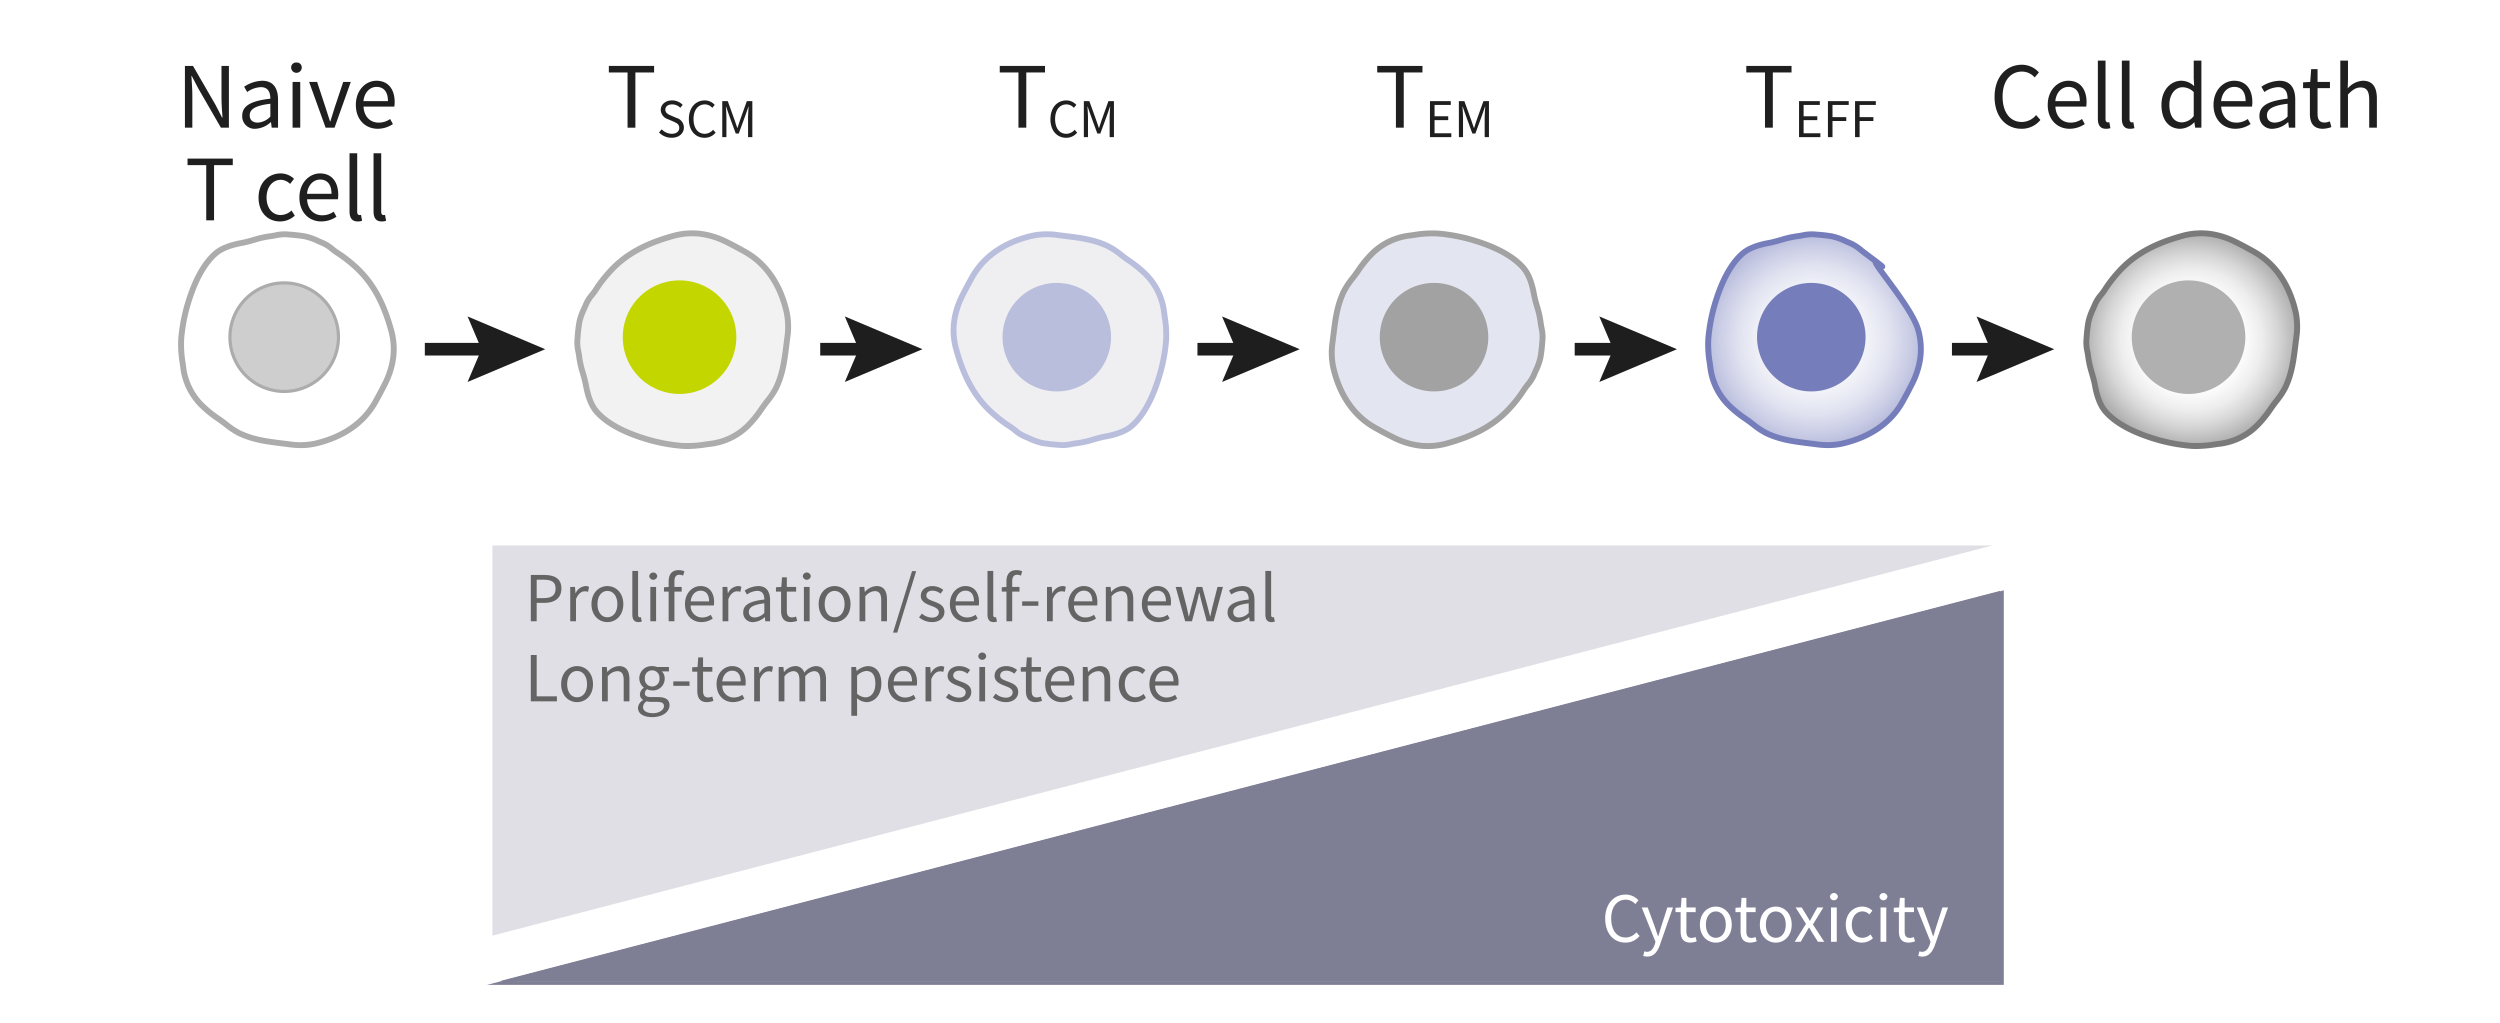 <svg xmlns="http://www.w3.org/2000/svg" xmlns:xlink="http://www.w3.org/1999/xlink" width="660" height="270" viewBox="0 0 660 270">
  <defs>
    <clipPath id="clip-path">
      <rect id="長方形_14628" data-name="長方形 14628" width="580.496" height="243.821" fill="none"/>
    </clipPath>
    <clipPath id="clip-path-3">
      <path id="パス_3457" data-name="パス 3457" d="M302.942,37.338c.6.474.563.438,0,0m0,0-.006,0c-.089-.071-.174-.135-.253-.195l.259.2m-22.134-7.584c-2.489.284-4.846,1.295-7.331,1.748-2.374.433-5.156,1.2-7.019,2.85-3.827,3.385-6.1,9.175-7.457,13.95a45.977,45.977,0,0,0-1.532,8.438,37.761,37.761,0,0,0,.6,8.108,17.027,17.027,0,0,0,4.7,9.4,32.7,32.7,0,0,0,5.017,4.025,36.716,36.716,0,0,0,4.981,3.441c4.29,2.067,8.7,2.346,13.348,2.969a19.417,19.417,0,0,0,6.482-.152c6.668-1.464,12.747-4.962,16.168-11.145.882-1.591,1.765-3.211,2.566-4.846a21.55,21.55,0,0,0,2.049-6.36,18.418,18.418,0,0,0-.521-7.727c-1.838-6.632-14.986-20.962-10.176-17.313-.763-.588-2.12-1.626-3.92-2.971a17.242,17.242,0,0,0-3.906-2.632,25.178,25.178,0,0,0-4.709-1.762c-1.521-.29-3.214-.4-4.764-.53-.215-.019-.424-.028-.629-.028a34.477,34.477,0,0,0-3.947.538" transform="translate(-257.406 -29.216)" fill="none"/>
    </clipPath>
    <radialGradient id="radial-gradient" cx="0.5" cy="0.5" r="0.498" gradientTransform="translate(-0.005) scale(1.009 1)" gradientUnits="objectBoundingBox">
      <stop offset="0" stop-color="#fff"/>
      <stop offset="0.277" stop-color="#fbfbfd"/>
      <stop offset="0.502" stop-color="#f1f2f8"/>
      <stop offset="0.709" stop-color="#e0e2f0"/>
      <stop offset="0.903" stop-color="#c8cbe4"/>
      <stop offset="1" stop-color="#babedd"/>
    </radialGradient>
    <clipPath id="clip-path-5">
      <rect id="長方形_14610" data-name="長方形 14610" width="28.649" height="28.649" fill="none"/>
    </clipPath>
    <clipPath id="clip-path-6">
      <path id="パス_3460" data-name="パス 3460" d="M346.269,29.772c-6.74,1.866-12.543,4.632-17.117,9.922a34.648,34.648,0,0,0-3.165,4.173c-.9,1.434-1.979,2.313-2.632,3.906a25,25,0,0,0-1.762,4.709c-.29,1.521-.4,3.214-.532,4.764a21.436,21.436,0,0,0,.51,4.576c.284,2.489,1.295,4.844,1.748,7.33.435,2.374,1.205,5.156,2.851,7.019,3.385,3.827,9.174,6.1,13.949,7.457a45.888,45.888,0,0,0,8.439,1.533,37.667,37.667,0,0,0,8.108-.6,17.027,17.027,0,0,0,9.4-4.7,32.788,32.788,0,0,0,4.025-5.015,36.576,36.576,0,0,0,3.44-4.982c2.067-4.289,2.346-8.7,2.967-13.348a19.334,19.334,0,0,0-.149-6.482c-1.464-6.668-4.964-12.747-11.145-16.168-1.591-.882-3.212-1.764-4.846-2.564A21.567,21.567,0,0,0,354,29.25a17.929,17.929,0,0,0-2.63-.195,18.928,18.928,0,0,0-5.1.717" transform="translate(-321.033 -29.055)" fill="none"/>
    </clipPath>
    <radialGradient id="radial-gradient-2" cx="0.5" cy="0.5" r="0.498" gradientTransform="translate(-0.005) scale(1.009 1)" gradientUnits="objectBoundingBox">
      <stop offset="0.397" stop-color="#fff"/>
      <stop offset="0.524" stop-color="#fafafa"/>
      <stop offset="0.666" stop-color="#ededed"/>
      <stop offset="0.814" stop-color="#d6d6d6"/>
      <stop offset="0.967" stop-color="#b7b7b7"/>
      <stop offset="1" stop-color="#b0b0b0"/>
    </radialGradient>
    <clipPath id="clip-path-8">
      <path id="パス_3464" data-name="パス 3464" d="M151.45,29.566c-6.669,1.466-12.748,4.963-16.168,11.146-.882,1.59-1.765,3.211-2.566,4.844a21.614,21.614,0,0,0-2.051,6.36,18.427,18.427,0,0,0,.523,7.728c1.867,6.74,4.634,12.543,9.924,17.117a34.632,34.632,0,0,0,4.171,3.165c1.436.9,2.315,1.979,3.907,2.632a25.111,25.111,0,0,0,4.709,1.762c1.521.292,3.214.4,4.763.532a21.361,21.361,0,0,0,4.577-.512c2.489-.282,4.846-1.293,7.331-1.747,2.373-.435,5.155-1.2,7.018-2.851,3.829-3.385,6.1-9.174,7.459-13.949a46.132,46.132,0,0,0,1.53-8.438,37.771,37.771,0,0,0-.6-8.11,17.022,17.022,0,0,0-4.7-9.4,32.7,32.7,0,0,0-5.017-4.025,36.673,36.673,0,0,0-4.981-3.441c-4.29-2.067-8.7-2.346-13.348-2.967a22.3,22.3,0,0,0-2.956-.2,16.593,16.593,0,0,0-3.526.35" transform="translate(-130.472 -29.216)" fill="none"/>
    </clipPath>
    <radialGradient id="radial-gradient-3" cx="0.579" cy="0.572" r="0.561" gradientTransform="matrix(-0.987, 0, 0, 0.991, -7.191, 0.031)" gradientUnits="objectBoundingBox">
      <stop offset="0" stop-color="#fff"/>
      <stop offset="0.505" stop-color="#fbfbfc"/>
      <stop offset="0.945" stop-color="#f0f0f3"/>
      <stop offset="1" stop-color="#efeff2"/>
    </radialGradient>
    <clipPath id="clip-path-10">
      <rect id="長方形_14615" data-name="長方形 14615" width="28.648" height="28.649" fill="none"/>
    </clipPath>
    <clipPath id="clip-path-11">
      <path id="パス_3467" data-name="パス 3467" d="M214.132,29.717a17.011,17.011,0,0,0-9.4,4.7,32.716,32.716,0,0,0-4.025,5.017,36.451,36.451,0,0,0-3.44,4.979c-2.068,4.29-2.348,8.7-2.969,13.348a19.344,19.344,0,0,0,.151,6.484c1.466,6.668,4.962,12.747,11.145,16.166,1.593.883,3.211,1.765,4.844,2.566a21.526,21.526,0,0,0,6.362,2.049,18.4,18.4,0,0,0,7.728-.521c6.74-1.867,12.543-4.634,17.117-9.924a34.528,34.528,0,0,0,3.165-4.173c.9-1.433,1.979-2.313,2.63-3.9a25.129,25.129,0,0,0,1.764-4.711c.292-1.521.4-3.214.532-4.763a21.438,21.438,0,0,0-.512-4.576c-.284-2.49-1.293-4.846-1.747-7.331-.435-2.373-1.205-5.156-2.851-7.019-3.386-3.827-9.175-6.1-13.95-7.457a46.144,46.144,0,0,0-8.436-1.533c-.521-.044-1.029-.063-1.532-.063a52.54,52.54,0,0,0-6.578.662" transform="translate(-194.099 -29.055)" fill="none"/>
    </clipPath>
    <radialGradient id="radial-gradient-4" cx="0.5" cy="0.498" r="0.496" gradientTransform="matrix(1.008, 0, 0, -1, 0.045, 7.036)" gradientUnits="objectBoundingBox">
      <stop offset="0" stop-color="#fff"/>
      <stop offset="0.387" stop-color="#f8f8fb"/>
      <stop offset="0.939" stop-color="#e5e7f2"/>
      <stop offset="1" stop-color="#e3e5f1"/>
    </radialGradient>
  </defs>
  <g id="img_BP2301_03" transform="translate(-440 -985.865)">
    <rect id="長方形_13949" data-name="長方形 13949" width="660" height="270" transform="translate(440 985.865)" fill="#fff"/>
    <g id="グループ_20971" data-name="グループ 20971" transform="translate(487 1001.865)">
      <g id="グループ_20970" data-name="グループ 20970" clip-path="url(#clip-path)">
        <g id="グループ_20942" data-name="グループ 20942">
          <g id="グループ_20941" data-name="グループ 20941" clip-path="url(#clip-path)">
            <path id="パス_3449" data-name="パス 3449" d="M56.472,62.179a18.42,18.42,0,0,0-.523-7.727c-1.866-6.74-4.632-12.543-9.924-17.119a34.966,34.966,0,0,0-4.171-3.165c-1.434-.9-2.315-1.979-3.906-2.63a25,25,0,0,0-4.709-1.762c-1.522-.292-3.214-.4-4.764-.532a21.434,21.434,0,0,0-4.576.51c-2.49.284-4.846,1.295-7.331,1.748-2.373.433-5.156,1.2-7.019,2.85-3.827,3.386-6.1,9.175-7.457,13.95A46,46,0,0,0,.56,56.74a37.659,37.659,0,0,0,.6,8.108,17.006,17.006,0,0,0,4.7,9.4,32.623,32.623,0,0,0,5.017,4.025,36.657,36.657,0,0,0,4.979,3.441c4.29,2.067,8.7,2.346,13.348,2.967a19.384,19.384,0,0,0,6.484-.149c6.668-1.466,12.747-4.963,16.168-11.146.882-1.591,1.764-3.211,2.566-4.844a21.618,21.618,0,0,0,2.049-6.362" transform="translate(0.283 16.631)" fill="#fff"/>
            <path id="パス_3450" data-name="パス 3450" d="M32.436,85.942a22.869,22.869,0,0,1-3.052-.209c-.686-.093-1.368-.176-2.045-.259-4-.5-7.768-.962-11.537-2.779a21.019,21.019,0,0,1-3.617-2.4c-.488-.373-.974-.749-1.475-1.1l-.377-.267a30.758,30.758,0,0,1-4.755-3.859,17.708,17.708,0,0,1-4.91-9.839C.6,64.692.53,64.168.458,63.648a29.264,29.264,0,0,1-.391-6.691,46.824,46.824,0,0,1,1.558-8.585C3.52,41.707,6.107,36.89,9.316,34.053c1.612-1.425,4.03-2.418,7.394-3.035,1.05-.19,2.111-.5,3.137-.789a26.211,26.211,0,0,1,4.246-.965c.521-.061,1.011-.151,1.492-.242a11.476,11.476,0,0,1,3.242-.271l.8.067a38.789,38.789,0,0,1,4.042.475,17.1,17.1,0,0,1,3.688,1.3c.389.173.778.345,1.172.505a10.533,10.533,0,0,1,2.619,1.663,15.345,15.345,0,0,0,1.4,1.029,35.026,35.026,0,0,1,4.267,3.236c4.836,4.184,7.972,9.579,10.165,17.5a19.11,19.11,0,0,1,.541,8.05A22.222,22.222,0,0,1,55.4,69.166c-.764,1.558-1.585,3.079-2.583,4.88-4.093,7.4-11.331,10.351-16.681,11.526a17.338,17.338,0,0,1-3.7.37m-4.3-55.665a12.283,12.283,0,0,0-2.263.276c-.516.1-1.042.193-1.6.257a24.667,24.667,0,0,0-3.992.915c-1.064.3-2.161.618-3.288.824-3.077.565-5.249,1.437-6.643,2.669C7.366,37.855,4.935,42.425,3.123,48.8a45.251,45.251,0,0,0-1.5,8.29A28.168,28.168,0,0,0,2,63.437c.072.526.146,1.058.212,1.6a16.163,16.163,0,0,0,4.5,8.957,29.64,29.64,0,0,0,4.523,3.658l.378.267c.518.367,1.022.755,1.525,1.142a19.491,19.491,0,0,0,3.344,2.233C20.017,83,23.667,83.451,27.53,83.928c.683.086,1.368.171,2.06.264a18.569,18.569,0,0,0,6.213-.138c5.039-1.108,11.843-3.873,15.655-10.762.987-1.781,1.8-3.281,2.547-4.811a20.675,20.675,0,0,0,1.98-6.133,17.592,17.592,0,0,0-.5-7.405C53.376,47.336,50.389,42.175,45.8,38.2a33.519,33.519,0,0,0-4.077-3.095,16.477,16.477,0,0,1-1.543-1.128,9.2,9.2,0,0,0-2.244-1.442c-.408-.166-.81-.344-1.21-.523a15.65,15.65,0,0,0-3.352-1.194A37.249,37.249,0,0,0,29.5,30.37L28.69,30.3c-.188-.017-.373-.025-.557-.025" transform="translate(0 16.348)" fill="#acacac"/>
            <path id="パス_3451" data-name="パス 3451" d="M37.383,51.721A14.324,14.324,0,1,1,23.059,37.4,14.323,14.323,0,0,1,37.383,51.721" transform="translate(4.972 21.289)" fill="#cecece"/>
            <path id="パス_3452" data-name="パス 3452" d="M23.059,36.974a14.747,14.747,0,1,1-10.43,4.319A14.653,14.653,0,0,1,23.059,36.974Zm0,28.648a13.9,13.9,0,1,0-9.828-4.071A13.807,13.807,0,0,0,23.059,65.622Z" transform="translate(4.972 21.289)" fill="#acacac"/>
            <path id="パス_3453" data-name="パス 3453" d="M100.129,29.249a18.42,18.42,0,0,0-7.727.523C85.662,31.638,79.859,34.4,75.283,39.7a34.969,34.969,0,0,0-3.165,4.171c-.9,1.434-1.979,2.315-2.63,3.906a25,25,0,0,0-1.762,4.709c-.292,1.522-.4,3.214-.532,4.764a21.434,21.434,0,0,0,.51,4.576c.284,2.49,1.295,4.846,1.748,7.331.433,2.373,1.2,5.156,2.85,7.019,3.386,3.827,9.175,6.1,13.95,7.457a46,46,0,0,0,8.438,1.532,37.659,37.659,0,0,0,8.108-.6,17.006,17.006,0,0,0,9.4-4.7,32.623,32.623,0,0,0,4.025-5.017,36.659,36.659,0,0,0,3.441-4.979c2.067-4.29,2.346-8.7,2.967-13.348a19.384,19.384,0,0,0-.149-6.484c-1.466-6.668-4.963-12.747-11.146-16.168-1.591-.882-3.211-1.764-4.844-2.566a21.618,21.618,0,0,0-6.362-2.049" transform="translate(38.233 16.539)" fill="#f2f2f2"/>
            <path id="パス_3454" data-name="パス 3454" d="M96.511,86.285c-.524,0-1.056-.02-1.6-.066a46.818,46.818,0,0,1-8.584-1.557C79.657,82.767,74.84,80.179,72,76.97c-1.426-1.613-2.418-4.031-3.033-7.4-.191-1.047-.494-2.106-.788-3.131a26.085,26.085,0,0,1-.967-4.253c-.06-.521-.151-1.011-.24-1.492A11.463,11.463,0,0,1,66.7,57.46l.071-.829a38.266,38.266,0,0,1,.472-4.013,17.122,17.122,0,0,1,1.3-3.688c.173-.388.345-.778.507-1.172a10.47,10.47,0,0,1,1.663-2.621,15.238,15.238,0,0,0,1.029-1.4,35.07,35.07,0,0,1,3.236-4.268c4.18-4.833,9.577-7.969,17.5-10.165a19.2,19.2,0,0,1,8.049-.54,22.165,22.165,0,0,1,6.591,2.122c1.657.811,3.324,1.721,4.879,2.585,7.4,4.091,10.352,11.328,11.529,16.681a20.037,20.037,0,0,1,.162,6.754c-.093.686-.177,1.367-.26,2.045-.494,3.994-.962,7.768-2.779,11.537a21.04,21.04,0,0,1-2.4,3.614c-.375.488-.752.976-1.106,1.478l-.273.386a30.841,30.841,0,0,1-3.854,4.745,17.693,17.693,0,0,1-9.838,4.91c-.537.066-1.062.138-1.582.21a37.077,37.077,0,0,1-5.083.457m1.259-56.171a18.162,18.162,0,0,0-4.877.687c-7.608,2.109-12.77,5.1-16.737,9.684a33.565,33.565,0,0,0-3.095,4.078A17.329,17.329,0,0,1,71.933,46.1,9.154,9.154,0,0,0,70.49,48.35c-.166.408-.345.81-.523,1.213a15.655,15.655,0,0,0-1.2,3.349,37.635,37.635,0,0,0-.45,3.848l-.071.836a10.151,10.151,0,0,0,.253,2.82c.1.516.193,1.042.256,1.6a24.725,24.725,0,0,0,.916,4A33.758,33.758,0,0,1,70.5,69.3c.562,3.076,1.436,5.248,2.668,6.641,2.638,2.985,7.207,5.414,13.582,7.226a45.38,45.38,0,0,0,8.289,1.5,28.307,28.307,0,0,0,6.344-.383c.527-.072,1.059-.144,1.6-.212a16.152,16.152,0,0,0,8.959-4.5,29.662,29.662,0,0,0,3.653-4.515l.273-.388c.367-.518.755-1.022,1.144-1.527a19.55,19.55,0,0,0,2.231-3.341c1.7-3.539,2.156-7.189,2.635-11.052.085-.683.169-1.368.262-2.06A18.455,18.455,0,0,0,122,50.481c-1.108-5.036-3.873-11.84-10.763-15.653-1.538-.852-3.182-1.75-4.81-2.547A20.658,20.658,0,0,0,100.3,30.3a17.166,17.166,0,0,0-2.528-.188" transform="translate(37.95 16.257)" fill="#acacac"/>
            <path id="パス_3455" data-name="パス 3455" d="M103.892,51.721A14.324,14.324,0,1,1,89.568,37.4a14.323,14.323,0,0,1,14.324,14.322" transform="translate(42.831 21.289)" fill="#c3d600"/>
            <path id="パス_3456" data-name="パス 3456" d="M89.81,66.957A14.991,14.991,0,1,1,104.8,51.964,15.009,15.009,0,0,1,89.81,66.957m0-28.648a13.657,13.657,0,1,0,13.655,13.655A13.673,13.673,0,0,0,89.81,38.309" transform="translate(42.589 21.047)" fill="#c3d600"/>
          </g>
        </g>
        <g id="グループ_20944" data-name="グループ 20944" transform="translate(403.929 45.847)">
          <g id="グループ_20943" data-name="グループ 20943" clip-path="url(#clip-path-3)">
            <rect id="長方形_14609" data-name="長方形 14609" width="56.521" height="55.764" transform="translate(-0.176 0)" fill="url(#radial-gradient)"/>
          </g>
        </g>
        <g id="グループ_20949" data-name="グループ 20949">
          <g id="グループ_20948" data-name="グループ 20948" clip-path="url(#clip-path)">
            <path id="パス_3458" data-name="パス 3458" d="M289.346,85.942a22.85,22.85,0,0,1-3.052-.209c-.687-.093-1.368-.176-2.045-.259-4-.5-7.769-.962-11.537-2.779a20.97,20.97,0,0,1-3.619-2.4c-.486-.373-.973-.749-1.475-1.1l-.375-.267a30.77,30.77,0,0,1-4.756-3.859,17.7,17.7,0,0,1-4.909-9.839c-.068-.534-.14-1.059-.21-1.58a29.149,29.149,0,0,1-.392-6.688,46.96,46.96,0,0,1,1.558-8.585c1.9-6.665,4.483-11.482,7.691-14.319,1.612-1.425,4.03-2.418,7.394-3.035,1.051-.19,2.112-.5,3.138-.789A26.153,26.153,0,0,1,281,29.263c.521-.061,1.012-.151,1.494-.242a11.656,11.656,0,0,1,3.24-.271l.8.067a38.821,38.821,0,0,1,4.044.475,17.11,17.11,0,0,1,3.686,1.3c.389.174.78.345,1.174.507a12.366,12.366,0,0,1,3.146,2c.295.235.6.479.929.725,2.126,1.586,3.347,2.5,4.041,3.062.049.036.1.075.146.113l.43.336-.022.028c.372.355.356.479.328.694l-.057.45-.419.171-.028.013c.443.614.956,1.307,1.464,1.993,3.146,4.251,7.455,10.074,8.5,13.837a19.081,19.081,0,0,1,.541,8.05,22.13,22.13,0,0,1-2.122,6.591c-.763,1.558-1.585,3.079-2.583,4.88-4.093,7.4-11.33,10.351-16.681,11.526a17.322,17.322,0,0,1-3.7.37m-4.3-55.665a12.283,12.283,0,0,0-2.261.276c-.516.1-1.042.193-1.6.257a24.648,24.648,0,0,0-3.994.915c-1.062.3-2.161.618-3.288.824-3.076.565-5.249,1.437-6.641,2.669-2.982,2.636-5.414,7.206-7.226,13.58a45.248,45.248,0,0,0-1.5,8.29,27.946,27.946,0,0,0,.383,6.344c.072.527.144,1.059.212,1.6a16.15,16.15,0,0,0,4.494,8.957,29.734,29.734,0,0,0,4.524,3.658l.378.267c.516.367,1.022.755,1.524,1.142a19.554,19.554,0,0,0,3.344,2.233c3.539,1.706,7.189,2.158,11.054,2.635.681.086,1.368.171,2.06.264a18.571,18.571,0,0,0,6.213-.138c5.037-1.108,11.843-3.873,15.653-10.762.987-1.781,1.8-3.281,2.549-4.811a20.671,20.671,0,0,0,1.979-6.133,17.59,17.59,0,0,0-.5-7.405c-.967-3.487-5.348-9.409-8.249-13.329-2.075-2.8-2.927-3.956-3.022-4.625-.7-.529-1.55-1.174-2.541-1.913-.342-.256-.659-.51-.967-.755a11.039,11.039,0,0,0-2.767-1.781c-.41-.166-.811-.344-1.213-.524a15.686,15.686,0,0,0-3.35-1.193,37.252,37.252,0,0,0-3.878-.454L285.6,30.3c-.188-.017-.373-.025-.557-.025" transform="translate(146.241 16.348)" fill="#757eba"/>
            <g id="グループ_20947" data-name="グループ 20947" transform="translate(416.857 58.688)" style="mix-blend-mode: multiply;isolation: isolate">
              <g id="グループ_20946" data-name="グループ 20946">
                <g id="グループ_20945" data-name="グループ 20945" clip-path="url(#clip-path-5)">
                  <path id="パス_3459" data-name="パス 3459" d="M294.293,51.721A14.324,14.324,0,1,1,279.969,37.4a14.323,14.323,0,0,1,14.324,14.322" transform="translate(-265.643 -37.399)" fill="#757eba"/>
                </g>
              </g>
            </g>
          </g>
        </g>
        <g id="グループ_20951" data-name="グループ 20951" transform="translate(503.776 45.594)">
          <g id="グループ_20950" data-name="グループ 20950" clip-path="url(#clip-path-6)">
            <rect id="長方形_14612" data-name="長方形 14612" width="55.883" height="56.346" transform="translate(-0.118 0)" fill="url(#radial-gradient-2)"/>
            <path id="長方形_14612_-_アウトライン" data-name="長方形 14612 - アウトライン" d="M-.5-.5H56.38V56.842H-.5ZM55.387.5H.5V55.85H55.387Z" transform="translate(-0.118 0)" fill="#7a7a7a"/>
          </g>
        </g>
        <g id="グループ_20953" data-name="グループ 20953">
          <g id="グループ_20952" data-name="グループ 20952" clip-path="url(#clip-path)">
            <path id="パス_3461" data-name="パス 3461" d="M350.377,86.285c-.523,0-1.056-.02-1.6-.066a46.889,46.889,0,0,1-8.584-1.557c-6.665-1.9-11.484-4.485-14.321-7.692-1.426-1.612-2.418-4.03-3.033-7.4-.191-1.047-.5-2.107-.789-3.134a26.172,26.172,0,0,1-.965-4.249c-.06-.519-.152-1.009-.24-1.489a11.434,11.434,0,0,1-.273-3.242l.069-.829a38.252,38.252,0,0,1,.472-4.013,17.179,17.179,0,0,1,1.3-3.688c.173-.389.345-.778.507-1.172a10.5,10.5,0,0,1,1.663-2.621,15.844,15.844,0,0,0,1.029-1.4,35.028,35.028,0,0,1,3.236-4.267c4.18-4.835,9.577-7.97,17.5-10.167a19.175,19.175,0,0,1,8.049-.54h0a22.194,22.194,0,0,1,6.591,2.122c1.56.764,3.079,1.585,4.879,2.585,7.4,4.093,10.352,11.328,11.528,16.681a20,20,0,0,1,.162,6.754c-.091.686-.176,1.367-.26,2.045-.494,3.994-.962,7.768-2.778,11.537a21.048,21.048,0,0,1-2.4,3.614c-.375.488-.75.976-1.1,1.478l-.278.392a30.841,30.841,0,0,1-3.849,4.739,17.688,17.688,0,0,1-9.838,4.91c-.535.066-1.062.138-1.582.21a37.077,37.077,0,0,1-5.084.457m1.26-56.171a18.162,18.162,0,0,0-4.877.687c-7.608,2.109-12.769,5.1-16.737,9.684a33.435,33.435,0,0,0-3.1,4.08A16.914,16.914,0,0,1,325.8,46.1a9.2,9.2,0,0,0-1.442,2.246c-.168.406-.345.81-.523,1.211a15.7,15.7,0,0,0-1.2,3.35,37.2,37.2,0,0,0-.45,3.848l-.071.836a10.1,10.1,0,0,0,.253,2.821c.1.515.193,1.04.256,1.6a24.653,24.653,0,0,0,.916,4c.3,1.062.618,2.159.824,3.284.562,3.076,1.436,5.248,2.668,6.641,2.636,2.983,7.207,5.414,13.58,7.226a45.453,45.453,0,0,0,8.289,1.5,28.212,28.212,0,0,0,6.346-.383c.527-.072,1.059-.144,1.6-.212a16.152,16.152,0,0,0,8.959-4.5,29.6,29.6,0,0,0,3.648-4.51l.278-.392c.366-.518.755-1.022,1.142-1.527a19.553,19.553,0,0,0,2.231-3.341c1.706-3.539,2.158-7.189,2.636-11.052q.125-1.024.262-2.06a18.454,18.454,0,0,0-.14-6.214c-1.106-5.036-3.871-11.84-10.762-15.653-1.78-.987-3.278-1.8-4.81-2.547a20.681,20.681,0,0,0-6.134-1.979,17.129,17.129,0,0,0-2.526-.188" transform="translate(182.46 16.256)" fill="#7a7a7a"/>
            <path id="パス_3462" data-name="パス 3462" d="M357.76,51.721A14.324,14.324,0,1,1,343.436,37.4,14.323,14.323,0,0,1,357.76,51.721" transform="translate(187.341 21.289)" fill="#b0b0b0"/>
            <path id="パス_3463" data-name="パス 3463" d="M343.68,66.957a14.991,14.991,0,1,1,14.989-14.992A15.01,15.01,0,0,1,343.68,66.957m0-28.648a13.657,13.657,0,1,0,13.655,13.655A13.673,13.673,0,0,0,343.68,38.309" transform="translate(187.098 21.047)" fill="#b0b0b0"/>
          </g>
        </g>
        <g id="グループ_20955" data-name="グループ 20955" transform="translate(204.74 45.847)">
          <g id="グループ_20954" data-name="グループ 20954" clip-path="url(#clip-path-8)">
            <rect id="長方形_14614" data-name="長方形 14614" width="56.521" height="55.783" transform="translate(-0.175 0)" fill="url(#radial-gradient-3)"/>
          </g>
        </g>
        <g id="グループ_20960" data-name="グループ 20960">
          <g id="グループ_20959" data-name="グループ 20959" clip-path="url(#clip-path)">
            <path id="パス_3465" data-name="パス 3465" d="M159.568,85.942c-.224,0-.455-.009-.692-.031l-.843-.072a37.922,37.922,0,0,1-4-.471,17.109,17.109,0,0,1-3.689-1.3c-.388-.171-.777-.344-1.171-.505a10.5,10.5,0,0,1-2.619-1.662,15.8,15.8,0,0,0-1.4-1.031,35.272,35.272,0,0,1-4.268-3.236c-4.835-4.18-7.97-9.579-10.164-17.5a19.074,19.074,0,0,1-.541-8.049A22.163,22.163,0,0,1,132.3,45.5c.811-1.657,1.721-3.325,2.583-4.879,4.093-7.4,11.33-10.352,16.681-11.529a20.042,20.042,0,0,1,6.754-.16c.686.091,1.368.176,2.045.259,4,.494,7.769.962,11.537,2.778a21.015,21.015,0,0,1,3.614,2.4c.488.375.976.752,1.478,1.106l.384.271a31.049,31.049,0,0,1,4.748,3.854,17.71,17.71,0,0,1,4.909,9.839c.067.534.14,1.058.21,1.576a29.378,29.378,0,0,1,.392,6.694,46.8,46.8,0,0,1-1.56,8.584c-1.892,6.663-4.48,11.482-7.689,14.319-1.613,1.426-4.031,2.42-7.394,3.035-1.048.19-2.106.494-3.129.788a26.121,26.121,0,0,1-4.256.967c-.518.06-1.007.151-1.488.24a13.738,13.738,0,0,1-2.553.3M131.719,52.314a17.567,17.567,0,0,0,.5,7.405c2.107,7.606,5.094,12.767,9.684,16.737a33.437,33.437,0,0,0,4.077,3.095,17.287,17.287,0,0,1,1.543,1.128,9.1,9.1,0,0,0,2.242,1.442c.408.168.81.345,1.211.523a15.681,15.681,0,0,0,3.352,1.2,37.277,37.277,0,0,0,3.832.449l.852.072a10.151,10.151,0,0,0,2.821-.253c.516-.1,1.039-.193,1.6-.257a24.734,24.734,0,0,0,4-.915c1.061-.306,2.156-.62,3.28-.825,3.076-.562,5.248-1.434,6.643-2.668,2.982-2.638,5.412-7.206,7.223-13.579a45.193,45.193,0,0,0,1.506-8.29,28.172,28.172,0,0,0-.384-6.351c-.072-.524-.144-1.055-.212-1.6A16.154,16.154,0,0,0,181,40.668a29.669,29.669,0,0,0-4.518-3.653l-.384-.275c-.519-.366-1.025-.753-1.528-1.141a19.469,19.469,0,0,0-3.341-2.233c-3.537-1.7-7.187-2.156-11.052-2.635-.681-.086-1.368-.169-2.06-.264a18.567,18.567,0,0,0-6.213.14c-5.037,1.108-11.843,3.874-15.653,10.762-.852,1.538-1.75,3.184-2.548,4.811a20.656,20.656,0,0,0-1.979,6.133" transform="translate(73.985 16.348)" fill="#babedd"/>
            <g id="グループ_20958" data-name="グループ 20958" transform="translate(217.67 58.688)" style="mix-blend-mode: multiply;isolation: isolate">
              <g id="グループ_20957" data-name="グループ 20957">
                <g id="グループ_20956" data-name="グループ 20956" clip-path="url(#clip-path-10)">
                  <path id="パス_3466" data-name="パス 3466" d="M167.359,51.721A14.324,14.324,0,1,1,153.035,37.4a14.323,14.323,0,0,1,14.324,14.322" transform="translate(-138.711 -37.399)" fill="#babedd"/>
                </g>
              </g>
            </g>
          </g>
        </g>
        <g id="グループ_20962" data-name="グループ 20962" transform="translate(304.587 45.594)">
          <g id="グループ_20961" data-name="グループ 20961" clip-path="url(#clip-path-11)">
            <rect id="長方形_14617" data-name="長方形 14617" width="55.885" height="56.345" transform="translate(-0.101 0)" fill="url(#radial-gradient-4)"/>
          </g>
        </g>
        <g id="グループ_20967" data-name="グループ 20967">
          <g id="グループ_20966" data-name="グループ 20966" clip-path="url(#clip-path)">
            <path id="パス_3468" data-name="パス 3468" d="M219.723,86.288a18.962,18.962,0,0,1-2.754-.2,22.156,22.156,0,0,1-6.589-2.122c-1.681-.825-3.338-1.729-4.88-2.585-7.4-4.091-10.352-11.328-11.526-16.679a19.971,19.971,0,0,1-.162-6.756c.091-.686.176-1.365.259-2.04.494-4,.962-7.772,2.778-11.542a21.02,21.02,0,0,1,2.4-3.617c.375-.486.75-.973,1.1-1.475l.257-.362a30.854,30.854,0,0,1,3.868-4.769,17.7,17.7,0,0,1,9.839-4.91c.534-.066,1.055-.138,1.572-.21a29.4,29.4,0,0,1,6.7-.392,47.172,47.172,0,0,1,8.584,1.558c6.666,1.9,11.482,4.483,14.322,7.691,1.425,1.615,2.418,4.033,3.033,7.4.19,1.05.494,2.107.788,3.134a25.723,25.723,0,0,1,.965,4.249c.061.521.152,1.012.243,1.494a11.535,11.535,0,0,1,.27,3.239l-.067.829a38.269,38.269,0,0,1-.475,4.013,17.1,17.1,0,0,1-1.3,3.689c-.173.388-.345.777-.507,1.169a10.485,10.485,0,0,1-1.662,2.619,15.684,15.684,0,0,0-1.031,1.406,35.163,35.163,0,0,1-3.234,4.267c-4.182,4.836-9.577,7.97-17.5,10.165a19.675,19.675,0,0,1-5.295.745M217.2,84.543a17.56,17.56,0,0,0,7.4-.5c7.608-2.107,12.769-5.094,16.739-9.682a33.658,33.658,0,0,0,3.093-4.08,17.851,17.851,0,0,1,1.13-1.543A9.03,9.03,0,0,0,247,66.494c.168-.406.347-.808.523-1.207a15.757,15.757,0,0,0,1.2-3.353,38.082,38.082,0,0,0,.45-3.848l.071-.836a10.075,10.075,0,0,0-.254-2.818c-.094-.518-.191-1.044-.256-1.6a24.654,24.654,0,0,0-.913-4A33.855,33.855,0,0,1,247,45.548c-.562-3.074-1.434-5.246-2.669-6.643-2.638-2.98-7.206-5.411-13.58-7.223a45.435,45.435,0,0,0-8.29-1.506,28.311,28.311,0,0,0-6.354.386q-.784.108-1.593.21a16.148,16.148,0,0,0-8.957,4.5,29.578,29.578,0,0,0-3.669,4.537l-.257.364c-.367.518-.753,1.022-1.142,1.525a19.642,19.642,0,0,0-2.233,3.344c-1.7,3.539-2.158,7.19-2.636,11.055-.085.681-.166,1.367-.26,2.057a18.458,18.458,0,0,0,.138,6.214c1.106,5.037,3.873,11.841,10.762,15.653,1.524.844,3.16,1.739,4.811,2.547a20.613,20.613,0,0,0,6.133,1.979" transform="translate(110.205 16.257)" fill="#a2a2a2"/>
            <g id="グループ_20965" data-name="グループ 20965" transform="translate(317.262 58.688)" style="mix-blend-mode: multiply;isolation: isolate">
              <g id="グループ_20964" data-name="グループ 20964">
                <g id="グループ_20963" data-name="グループ 20963" clip-path="url(#clip-path-5)">
                  <path id="パス_3469" data-name="パス 3469" d="M230.826,51.721A14.324,14.324,0,1,1,216.5,37.4a14.323,14.323,0,0,1,14.324,14.322" transform="translate(-202.176 -37.399)" fill="#a2a2a2"/>
                </g>
              </g>
            </g>
            <path id="パス_3470" data-name="パス 3470" d="M53.546,82.2h386l-386,100Z" transform="translate(30.454 46.804)" fill="#dfdfe5"/>
            <path id="パス_3471" data-name="パス 3471" d="M430.949,83.6l-376,98v-98Zm18-2h-396v103Z" transform="translate(30.051 46.401)" fill="#dfdfe5"/>
            <path id="パス_3472" data-name="パス 3472" d="M450.06,89.149v103h-396Z" transform="translate(30.941 50.851)" fill="#7e7e95"/>
            <path id="パス_3473" data-name="パス 3473" d="M451.06,89V193.149H50.651Zm-1,103.147V90.3L58.468,192.149Z" transform="translate(30.941 50.851)" fill="#7e7e95"/>
            <rect id="長方形_14619" data-name="長方形 14619" width="17.839" height="3.338" transform="translate(65.156 74.521)" fill="#1e1e1e"/>
            <path id="パス_3474" data-name="パス 3474" d="M48.71,60.338l3.674-8.648L48.71,43.042l20.5,8.648Z" transform="translate(27.727 24.501)" fill="#1e1e1e"/>
            <rect id="長方形_14620" data-name="長方形 14620" width="13.051" height="3.338" transform="translate(169.537 74.521)" fill="#1e1e1e"/>
            <path id="パス_3475" data-name="パス 3475" d="M112.175,60.338l3.674-8.648-3.674-8.648,20.5,8.648Z" transform="translate(63.854 24.501)" fill="#1e1e1e"/>
            <rect id="長方形_14621" data-name="長方形 14621" width="13.051" height="3.338" transform="translate(269.129 74.521)" fill="#1e1e1e"/>
            <path id="パス_3476" data-name="パス 3476" d="M175.641,60.338l3.674-8.648-3.674-8.648,20.5,8.648Z" transform="translate(99.98 24.501)" fill="#1e1e1e"/>
            <rect id="長方形_14622" data-name="長方形 14622" width="13.051" height="3.338" transform="translate(368.722 74.521)" fill="#1e1e1e"/>
            <path id="パス_3477" data-name="パス 3477" d="M239.107,60.338l3.674-8.648-3.674-8.648,20.5,8.648Z" transform="translate(136.107 24.501)" fill="#1e1e1e"/>
            <rect id="長方形_14623" data-name="長方形 14623" width="13.051" height="3.338" transform="translate(468.315 74.521)" fill="#1e1e1e"/>
            <path id="パス_3478" data-name="パス 3478" d="M302.573,60.338l3.674-8.648-3.674-8.648,20.5,8.648Z" transform="translate(172.234 24.501)" fill="#1e1e1e"/>
          </g>
        </g>
        <g id="グループ_20969" data-name="グループ 20969">
          <g id="グループ_20968" data-name="グループ 20968" clip-path="url(#clip-path)">
            <path id="パス_3479" data-name="パス 3479" d="M59.35,86.529h3.487c2.754,0,4.59.918,4.59,3.589,0,2.586-1.836,3.788-4.505,3.788H60.9v4.857H59.35Zm3.371,6.125c2.153,0,3.171-.785,3.171-2.536,0-1.77-1.086-2.337-3.239-2.337H60.9v4.872Z" transform="translate(33.784 49.255)" fill="#646464"/>
            <path id="パス_3480" data-name="パス 3480" d="M65.982,88.633h1.252l.133,1.654h.05a3.121,3.121,0,0,1,2.57-1.886,1.94,1.94,0,0,1,.967.2l-.284,1.335a2.149,2.149,0,0,0-.883-.151c-.752,0-1.685.534-2.286,2.086V97.7H65.982Z" transform="translate(37.559 50.321)" fill="#646464"/>
            <path id="パス_3481" data-name="パス 3481" d="M69.553,93.175c0-3.022,1.985-4.774,4.206-4.774s4.206,1.751,4.206,4.774c0,3-1.987,4.741-4.206,4.741s-4.206-1.737-4.206-4.741m6.843,0c0-2.087-1.069-3.5-2.638-3.5s-2.621,1.417-2.621,3.5,1.051,3.471,2.621,3.471S76.4,95.26,76.4,93.175" transform="translate(39.592 50.321)" fill="#646464"/>
            <path id="パス_3482" data-name="パス 3482" d="M76.43,97.341V85.859h1.519V97.44c0,.468.2.653.433.653a1.282,1.282,0,0,0,.317-.035l.218,1.168a2.377,2.377,0,0,1-.885.135c-1.135,0-1.6-.736-1.6-2.02" transform="translate(43.506 48.874)" fill="#646464"/>
            <path id="パス_3483" data-name="パス 3483" d="M79.279,87.088a1.054,1.054,0,0,1,2.1,0,1.054,1.054,0,0,1-2.1,0m.284,2.853h1.519V99H79.563Z" transform="translate(45.128 49.013)" fill="#646464"/>
            <path id="パス_3484" data-name="パス 3484" d="M86.812,87.173a2.559,2.559,0,0,0-1.017-.232c-.868,0-1.287.615-1.287,1.784v1.434h1.921v1.235H84.508v7.829H82.989V91.394H81.754v-1.15l1.235-.085v-1.45c0-1.836.836-2.989,2.638-2.989a3.941,3.941,0,0,1,1.519.3Z" transform="translate(46.537 48.794)" fill="#646464"/>
            <path id="パス_3485" data-name="パス 3485" d="M85.285,93.175c0-2.938,1.987-4.774,4.091-4.774,2.3,0,3.6,1.668,3.6,4.256a5.922,5.922,0,0,1-.067.866H86.8A3,3,0,0,0,89.809,96.7a3.9,3.9,0,0,0,2.269-.719l.551,1a5.4,5.4,0,0,1-3,.934c-2.4,0-4.34-1.753-4.34-4.739m6.36-.736c0-1.836-.835-2.82-2.253-2.82-1.285,0-2.421,1.034-2.6,2.82Z" transform="translate(48.547 50.321)" fill="#646464"/>
            <path id="パス_3486" data-name="パス 3486" d="M91.61,88.633h1.252L93,90.287h.05a3.121,3.121,0,0,1,2.57-1.886,1.941,1.941,0,0,1,.967.2L96.3,89.936a2.148,2.148,0,0,0-.883-.151c-.752,0-1.685.534-2.286,2.086V97.7H91.61Z" transform="translate(52.147 50.321)" fill="#646464"/>
            <path id="パス_3487" data-name="パス 3487" d="M95.085,95.342c0-1.969,1.718-2.953,5.574-3.386,0-1.169-.383-2.286-1.869-2.286a5,5,0,0,0-2.721.967l-.6-1.051A6.843,6.843,0,0,1,99.041,88.4c2.2,0,3.137,1.486,3.137,3.724V97.7h-1.252l-.133-1.084h-.049a4.863,4.863,0,0,1-3.005,1.3,2.458,2.458,0,0,1-2.654-2.572m5.574.151V92.957c-3.054.367-4.088,1.119-4.088,2.286,0,1.034.7,1.453,1.6,1.453a3.7,3.7,0,0,0,2.487-1.2" transform="translate(54.125 50.32)" fill="#646464"/>
            <path id="パス_3488" data-name="パス 3488" d="M101.943,95.727V90.7h-1.351V89.552l1.419-.083.184-2.536h1.268v2.536h2.453V90.7h-2.453V95.76c0,1.119.35,1.754,1.4,1.754a3.244,3.244,0,0,0,1.036-.235l.3,1.136a5.711,5.711,0,0,1-1.67.334c-1.935,0-2.586-1.2-2.586-3.022" transform="translate(57.26 49.485)" fill="#646464"/>
            <path id="パス_3489" data-name="パス 3489" d="M105.11,87.088a1.054,1.054,0,0,1,2.1,0,1.054,1.054,0,0,1-2.1,0m.284,2.853h1.519V99h-1.519Z" transform="translate(59.832 49.013)" fill="#646464"/>
            <path id="パス_3490" data-name="パス 3490" d="M107.777,93.175c0-3.022,1.985-4.774,4.206-4.774s4.206,1.751,4.206,4.774c0,3-1.987,4.741-4.206,4.741s-4.206-1.737-4.206-4.741m6.843,0c0-2.087-1.069-3.5-2.638-3.5s-2.621,1.417-2.621,3.5,1.051,3.471,2.621,3.471,2.638-1.386,2.638-3.471" transform="translate(61.35 50.321)" fill="#646464"/>
            <path id="パス_3491" data-name="パス 3491" d="M114.655,88.633h1.252l.133,1.3h.05a4.34,4.34,0,0,1,3.038-1.535c1.9,0,2.768,1.235,2.768,3.554V97.7h-1.519V92.155c0-1.7-.516-2.42-1.717-2.42a3.447,3.447,0,0,0-2.487,1.386V97.7h-1.519Z" transform="translate(65.265 50.321)" fill="#646464"/>
            <path id="パス_3492" data-name="パス 3492" d="M125.3,85.891h1.1l-4.992,16.221h-1.116Z" transform="translate(68.472 48.892)" fill="#646464"/>
            <path id="パス_3493" data-name="パス 3493" d="M124.669,96.662l.752-1a4.1,4.1,0,0,0,2.685,1.069c1.2,0,1.786-.632,1.786-1.417,0-.918-1.069-1.337-2.068-1.72-1.27-.468-2.7-1.084-2.7-2.621,0-1.436,1.152-2.57,3.12-2.57a4.7,4.7,0,0,1,2.821,1.018l-.734.985a3.407,3.407,0,0,0-2.087-.8c-1.133,0-1.651.6-1.651,1.3,0,.868.985,1.185,2,1.568,1.318.5,2.771,1.034,2.771,2.754,0,1.469-1.169,2.688-3.306,2.688a5.468,5.468,0,0,1-3.386-1.252" transform="translate(70.965 50.32)" fill="#646464"/>
            <path id="パス_3494" data-name="パス 3494" d="M129.855,93.175c0-2.938,1.987-4.774,4.091-4.774,2.3,0,3.6,1.668,3.6,4.256a5.924,5.924,0,0,1-.067.866h-6.109a3,3,0,0,0,3.005,3.173,3.9,3.9,0,0,0,2.269-.719l.551,1a5.4,5.4,0,0,1-3,.934c-2.4,0-4.34-1.753-4.34-4.739m6.36-.736c0-1.836-.835-2.82-2.253-2.82-1.285,0-2.421,1.034-2.6,2.82Z" transform="translate(73.917 50.321)" fill="#646464"/>
            <path id="パス_3495" data-name="パス 3495" d="M136.18,97.341V85.859H137.7V97.44c0,.468.2.653.433.653a1.283,1.283,0,0,0,.317-.035l.218,1.168a2.377,2.377,0,0,1-.885.135c-1.135,0-1.6-.736-1.6-2.02" transform="translate(77.518 48.874)" fill="#646464"/>
            <path id="パス_3496" data-name="パス 3496" d="M143.64,87.173a2.572,2.572,0,0,0-1.018-.232c-.866,0-1.285.615-1.285,1.784v1.434h1.921v1.235h-1.921v7.829h-1.521V91.394h-1.235v-1.15l1.235-.085v-1.45c0-1.836.836-2.989,2.638-2.989a3.949,3.949,0,0,1,1.521.3Z" transform="translate(78.885 48.794)" fill="#646464"/>
            <rect id="長方形_14625" data-name="長方形 14625" width="4.273" height="1.169" transform="translate(222.854 142.759)" fill="#646464"/>
            <path id="パス_3497" data-name="パス 3497" d="M146.194,88.633h1.252l.133,1.654h.05A3.121,3.121,0,0,1,150.2,88.4a1.941,1.941,0,0,1,.967.2l-.284,1.335a2.149,2.149,0,0,0-.883-.151c-.752,0-1.685.534-2.286,2.086V97.7h-1.519Z" transform="translate(83.218 50.321)" fill="#646464"/>
            <path id="パス_3498" data-name="パス 3498" d="M149.764,93.175c0-2.938,1.987-4.774,4.091-4.774,2.3,0,3.6,1.668,3.6,4.256a5.922,5.922,0,0,1-.067.866h-6.109a3,3,0,0,0,3.005,3.173,3.9,3.9,0,0,0,2.269-.719l.551,1a5.4,5.4,0,0,1-3,.934c-2.4,0-4.34-1.753-4.34-4.739m6.36-.736c0-1.836-.835-2.82-2.253-2.82-1.285,0-2.421,1.034-2.6,2.82Z" transform="translate(85.25 50.321)" fill="#646464"/>
            <path id="パス_3499" data-name="パス 3499" d="M156.09,88.633h1.252l.133,1.3h.05a4.34,4.34,0,0,1,3.038-1.535c1.9,0,2.768,1.235,2.768,3.554V97.7h-1.519V92.155c0-1.7-.516-2.42-1.717-2.42a3.447,3.447,0,0,0-2.487,1.386V97.7H156.09Z" transform="translate(88.851 50.321)" fill="#646464"/>
            <path id="パス_3500" data-name="パス 3500" d="M162.148,93.175c0-2.938,1.987-4.774,4.091-4.774,2.3,0,3.6,1.668,3.6,4.256a5.922,5.922,0,0,1-.067.866h-6.109a3,3,0,0,0,3.005,3.173,3.9,3.9,0,0,0,2.269-.719l.551,1a5.4,5.4,0,0,1-3,.934c-2.4,0-4.341-1.753-4.341-4.739m6.36-.736c0-1.836-.835-2.82-2.253-2.82-1.285,0-2.421,1.034-2.6,2.82Z" transform="translate(92.3 50.321)" fill="#646464"/>
            <path id="パス_3501" data-name="パス 3501" d="M167.835,88.549h1.552l1.353,5.241c.184.868.367,1.685.534,2.536h.083c.2-.851.383-1.685.618-2.536l1.4-5.241h1.486l1.419,5.241c.217.868.416,1.685.634,2.536h.066c.2-.851.367-1.668.566-2.536l1.337-5.241h1.434l-2.437,9.062h-1.836l-1.317-4.89c-.235-.851-.4-1.685-.618-2.6h-.085c-.2.918-.383,1.77-.615,2.638l-1.27,4.855h-1.786Z" transform="translate(95.537 50.405)" fill="#646464"/>
            <path id="パス_3502" data-name="パス 3502" d="M176.574,95.342c0-1.969,1.718-2.953,5.574-3.386,0-1.169-.383-2.286-1.869-2.286a5,5,0,0,0-2.721.967l-.6-1.051A6.843,6.843,0,0,1,180.53,88.4c2.2,0,3.137,1.486,3.137,3.724V97.7h-1.252l-.133-1.084h-.049a4.863,4.863,0,0,1-3.005,1.3,2.458,2.458,0,0,1-2.654-2.572m5.574.151V92.957c-3.054.367-4.088,1.119-4.088,2.286,0,1.034.7,1.453,1.6,1.453a3.7,3.7,0,0,0,2.487-1.2" transform="translate(100.511 50.32)" fill="#646464"/>
            <path id="パス_3503" data-name="パス 3503" d="M182.93,97.341V85.859h1.519V97.44c0,.468.2.653.433.653a1.283,1.283,0,0,0,.317-.035l.218,1.168a2.377,2.377,0,0,1-.885.135c-1.135,0-1.6-.736-1.6-2.02" transform="translate(104.129 48.874)" fill="#646464"/>
            <path id="パス_3504" data-name="パス 3504" d="M59.349,99.993H60.9v10.916h5.342v1.318H59.349Z" transform="translate(33.784 56.919)" fill="#646464"/>
            <path id="パス_3505" data-name="パス 3505" d="M64.452,106.64c0-3.022,1.985-4.774,4.206-4.774s4.206,1.751,4.206,4.774c0,3-1.987,4.741-4.206,4.741s-4.206-1.737-4.206-4.741m6.843,0c0-2.087-1.069-3.5-2.638-3.5s-2.621,1.417-2.621,3.5,1.051,3.471,2.621,3.471,2.638-1.386,2.638-3.471" transform="translate(36.688 57.985)" fill="#646464"/>
            <path id="パス_3506" data-name="パス 3506" d="M71.33,102.1h1.252l.133,1.3h.05a4.34,4.34,0,0,1,3.038-1.535c1.9,0,2.768,1.235,2.768,3.554v5.74H77.053V105.62c0-1.7-.516-2.42-1.717-2.42a3.447,3.447,0,0,0-2.487,1.386v6.575H71.33Z" transform="translate(40.603 57.985)" fill="#646464"/>
            <path id="パス_3507" data-name="パス 3507" d="M77.379,112.9a2.564,2.564,0,0,1,1.351-2.054v-.066a1.638,1.638,0,0,1-.835-1.486,2.213,2.213,0,0,1,1.017-1.685v-.066a3.184,3.184,0,0,1-1.185-2.437,3.228,3.228,0,0,1,3.405-3.237,3.758,3.758,0,0,1,1.27.232h3.154v1.169H83.7a2.591,2.591,0,0,1,.734,1.869,3.107,3.107,0,0,1-3.3,3.154,3.14,3.14,0,0,1-1.351-.317,1.348,1.348,0,0,0-.584,1.086c0,.584.366.982,1.585.982h1.77c2.1,0,3.153.669,3.153,2.155,0,1.685-1.769,3.138-4.573,3.138-2.22,0-3.754-.869-3.754-2.437m6.859-.468c0-.835-.651-1.119-1.853-1.119H80.816a5.072,5.072,0,0,1-1.168-.151,1.912,1.912,0,0,0-.935,1.536c0,.968.984,1.6,2.636,1.6,1.736,0,2.889-.918,2.889-1.867M83.052,105.1a1.936,1.936,0,1,0-3.854,0,1.939,1.939,0,1,0,3.854,0" transform="translate(44.047 57.985)" fill="#646464"/>
            <rect id="長方形_14626" data-name="長方形 14626" width="4.273" height="1.169" transform="translate(130.748 163.889)" fill="#646464"/>
            <path id="パス_3508" data-name="パス 3508" d="M87.849,109.192v-5.023H86.5v-1.152l1.419-.083L88.1,100.4h1.268v2.536h2.453v1.235H89.368v5.056c0,1.119.35,1.754,1.4,1.754a3.243,3.243,0,0,0,1.036-.235l.3,1.136a5.711,5.711,0,0,1-1.67.334c-1.935,0-2.586-1.2-2.586-3.022" transform="translate(49.237 57.15)" fill="#646464"/>
            <path id="パス_3509" data-name="パス 3509" d="M90.6,106.64c0-2.938,1.987-4.774,4.091-4.774,2.3,0,3.6,1.668,3.6,4.256a5.922,5.922,0,0,1-.067.866H92.12a3,3,0,0,0,3.005,3.173,3.9,3.9,0,0,0,2.269-.719l.551,1a5.4,5.4,0,0,1-3,.934c-2.4,0-4.34-1.753-4.34-4.739m6.36-.736c0-1.836-.835-2.82-2.253-2.82-1.285,0-2.421,1.034-2.6,2.82Z" transform="translate(51.573 57.985)" fill="#646464"/>
            <path id="パス_3510" data-name="パス 3510" d="M96.927,102.1h1.252l.133,1.654h.05a3.121,3.121,0,0,1,2.57-1.886,1.941,1.941,0,0,1,.967.2l-.284,1.335a2.149,2.149,0,0,0-.883-.151c-.752,0-1.685.534-2.286,2.086v5.825H96.927Z" transform="translate(55.174 57.985)" fill="#646464"/>
            <path id="パス_3511" data-name="パス 3511" d="M101.051,102.1H102.3l.133,1.32h.05a3.974,3.974,0,0,1,2.82-1.552,2.392,2.392,0,0,1,2.5,1.736,4.278,4.278,0,0,1,2.986-1.736c1.869,0,2.754,1.235,2.754,3.554v5.74h-1.519V105.62c0-1.7-.535-2.42-1.685-2.42a3.346,3.346,0,0,0-2.286,1.386v6.575h-1.519V105.62c0-1.7-.535-2.42-1.685-2.42a3.343,3.343,0,0,0-2.286,1.386v6.575h-1.519Z" transform="translate(57.521 57.985)" fill="#646464"/>
            <path id="パス_3512" data-name="パス 3512" d="M113.274,102.1h1.252l.133,1.037h.05a4.824,4.824,0,0,1,2.887-1.27c2.335,0,3.6,1.836,3.6,4.623,0,3.1-1.853,4.89-3.939,4.89a4.1,4.1,0,0,1-2.5-1.051l.035,1.585v3.071h-1.519Zm6.341,4.408c0-2-.667-3.355-2.387-3.355a3.781,3.781,0,0,0-2.435,1.251v4.756a3.5,3.5,0,0,0,2.219.953c1.5,0,2.6-1.351,2.6-3.6" transform="translate(64.479 57.985)" fill="#646464"/>
            <path id="パス_3513" data-name="パス 3513" d="M119.428,106.64c0-2.938,1.987-4.774,4.091-4.774,2.3,0,3.6,1.668,3.6,4.256a5.924,5.924,0,0,1-.067.866h-6.109a3,3,0,0,0,3.005,3.173,3.9,3.9,0,0,0,2.269-.719l.551,1a5.4,5.4,0,0,1-3,.934c-2.4,0-4.34-1.753-4.34-4.739m6.36-.736c0-1.836-.835-2.82-2.253-2.82-1.285,0-2.421,1.034-2.6,2.82Z" transform="translate(67.982 57.985)" fill="#646464"/>
            <path id="パス_3514" data-name="パス 3514" d="M125.754,102.1h1.252l.133,1.654h.05a3.121,3.121,0,0,1,2.57-1.886,1.941,1.941,0,0,1,.967.2l-.284,1.335a2.149,2.149,0,0,0-.883-.151c-.752,0-1.685.534-2.286,2.086v5.825h-1.519Z" transform="translate(71.583 57.985)" fill="#646464"/>
            <path id="パス_3515" data-name="パス 3515" d="M129.186,110.127l.752-1a4.1,4.1,0,0,0,2.685,1.069c1.2,0,1.786-.632,1.786-1.417,0-.918-1.069-1.337-2.068-1.72-1.27-.468-2.7-1.084-2.7-2.621,0-1.436,1.152-2.57,3.12-2.57a4.7,4.7,0,0,1,2.822,1.018l-.734.985a3.408,3.408,0,0,0-2.087-.8c-1.133,0-1.651.6-1.651,1.3,0,.868.985,1.185,2,1.568,1.318.5,2.771,1.034,2.771,2.754,0,1.469-1.169,2.688-3.306,2.688a5.468,5.468,0,0,1-3.386-1.252" transform="translate(73.537 57.985)" fill="#646464"/>
            <path id="パス_3516" data-name="パス 3516" d="M134.629,100.553a1.054,1.054,0,0,1,2.1,0,1.054,1.054,0,0,1-2.1,0m.282,2.853h1.519v9.062h-1.519Z" transform="translate(76.635 56.678)" fill="#646464"/>
            <path id="パス_3517" data-name="パス 3517" d="M137.084,110.127l.752-1a4.1,4.1,0,0,0,2.685,1.069c1.2,0,1.786-.632,1.786-1.417,0-.918-1.069-1.337-2.068-1.72-1.27-.468-2.7-1.084-2.7-2.621,0-1.436,1.152-2.57,3.12-2.57a4.7,4.7,0,0,1,2.821,1.018l-.734.985a3.407,3.407,0,0,0-2.087-.8c-1.133,0-1.651.6-1.651,1.3,0,.868.985,1.185,2,1.568,1.318.5,2.771,1.034,2.771,2.754,0,1.469-1.169,2.688-3.306,2.688a5.468,5.468,0,0,1-3.386-1.252" transform="translate(78.032 57.985)" fill="#646464"/>
            <path id="パス_3518" data-name="パス 3518" d="M143.133,109.192v-5.023h-1.351v-1.152l1.419-.083.184-2.536h1.268v2.536H147.1v1.235h-2.453v5.056c0,1.119.35,1.754,1.4,1.754a3.243,3.243,0,0,0,1.036-.235l.3,1.136a5.711,5.711,0,0,1-1.67.334c-1.935,0-2.586-1.2-2.586-3.022" transform="translate(80.707 57.15)" fill="#646464"/>
            <path id="パス_3519" data-name="パス 3519" d="M145.885,106.64c0-2.938,1.987-4.774,4.091-4.774,2.3,0,3.6,1.668,3.6,4.256a5.924,5.924,0,0,1-.067.866H147.4a3,3,0,0,0,3.005,3.173,3.9,3.9,0,0,0,2.269-.719l.551,1a5.4,5.4,0,0,1-3,.934c-2.4,0-4.34-1.753-4.34-4.739m6.36-.736c0-1.836-.835-2.82-2.253-2.82-1.285,0-2.421,1.034-2.6,2.82Z" transform="translate(83.042 57.985)" fill="#646464"/>
            <path id="パス_3520" data-name="パス 3520" d="M152.211,102.1h1.252l.133,1.3h.05a4.34,4.34,0,0,1,3.038-1.535c1.9,0,2.768,1.235,2.768,3.554v5.74h-1.519V105.62c0-1.7-.516-2.42-1.717-2.42a3.447,3.447,0,0,0-2.487,1.386v6.575h-1.519Z" transform="translate(86.643 57.985)" fill="#646464"/>
            <path id="パス_3521" data-name="パス 3521" d="M158.269,106.64c0-3.022,2.054-4.774,4.373-4.774a3.873,3.873,0,0,1,2.654,1.069l-.783,1.017a2.637,2.637,0,0,0-1.822-.816c-1.635,0-2.836,1.417-2.836,3.5s1.135,3.471,2.8,3.471a3.2,3.2,0,0,0,2.136-.9l.65,1.017a4.32,4.32,0,0,1-2.919,1.153c-2.4,0-4.257-1.737-4.257-4.741" transform="translate(90.092 57.985)" fill="#646464"/>
            <path id="パス_3522" data-name="パス 3522" d="M163.424,106.64c0-2.938,1.987-4.774,4.091-4.774,2.3,0,3.6,1.668,3.6,4.256a5.926,5.926,0,0,1-.067.866h-6.109a3,3,0,0,0,3.005,3.173,3.9,3.9,0,0,0,2.269-.719l.551,1a5.4,5.4,0,0,1-3,.934c-2.4,0-4.34-1.753-4.34-4.739m6.36-.736c0-1.836-.835-2.82-2.253-2.82-1.285,0-2.421,1.034-2.6,2.82Z" transform="translate(93.026 57.985)" fill="#646464"/>
            <path id="パス_3523" data-name="パス 3523" d="M1.16.893H3.294L9.235,11.17l1.734,3.358h.111c-.111-1.645-.268-3.468-.268-5.16V.893h1.958V17.2H10.659L4.719,6.9,2.96,3.54H2.872c.088,1.646.245,3.382.245,5.094V17.2H1.16Z" transform="translate(0.66 0.508)" fill="#1f1f1f"/>
            <path id="パス_3524" data-name="パス 3524" d="M10.8,12.64c0-2.625,2.291-3.937,7.429-4.515,0-1.557-.512-3.047-2.492-3.047a6.66,6.66,0,0,0-3.625,1.29l-.8-1.4a9.093,9.093,0,0,1,4.759-1.577c2.936,0,4.182,1.979,4.182,4.96v7.429H18.582L18.4,14.33h-.066a6.461,6.461,0,0,1-4,1.737A3.275,3.275,0,0,1,10.8,12.64m7.429.2V9.461c-4.071.488-5.45,1.489-5.45,3.046,0,1.379.934,1.936,2.136,1.936a4.936,4.936,0,0,0,3.314-1.6" transform="translate(6.146 1.929)" fill="#1f1f1f"/>
            <path id="パス_3525" data-name="パス 3525" d="M19.031,1.638a1.287,1.287,0,0,1,1.4-1.313,1.287,1.287,0,0,1,1.4,1.313,1.4,1.4,0,0,1-2.8,0m.377,3.8h2.024V17.521H19.408Z" transform="translate(10.833 0.185)" fill="#1f1f1f"/>
            <path id="パス_3526" data-name="パス 3526" d="M22.05,3.586h2.114l2.268,6.873c.378,1.18.756,2.426,1.136,3.559h.088c.356-1.133.756-2.379,1.111-3.559l2.293-6.873h2L28.766,15.664H26.409Z" transform="translate(12.552 2.041)" fill="#1f1f1f"/>
            <path id="パス_3527" data-name="パス 3527" d="M29.915,9.75c0-3.914,2.647-6.362,5.45-6.362,3.069,0,4.8,2.224,4.8,5.673a7.973,7.973,0,0,1-.089,1.157H31.939c.133,2.58,1.712,4.226,4,4.226a5.2,5.2,0,0,0,3.025-.956l.734,1.334a7.183,7.183,0,0,1-4,1.246c-3.2,0-5.783-2.335-5.783-6.318m8.475-.978c0-2.448-1.113-3.76-3-3.76-1.714,0-3.226,1.378-3.47,3.76Z" transform="translate(17.029 1.929)" fill="#1f1f1f"/>
            <path id="パス_3528" data-name="パス 3528" d="M6.536,18.218H1.6V16.484H13.544v1.734H8.6v14.57H6.536Z" transform="translate(0.91 9.383)" fill="#1f1f1f"/>
            <path id="パス_3529" data-name="パス 3529" d="M13.547,25.341c0-4.025,2.737-6.362,5.828-6.362A5.157,5.157,0,0,1,22.912,20.4L21.867,21.76a3.5,3.5,0,0,0-2.424-1.091c-2.181,0-3.782,1.892-3.782,4.672s1.513,4.628,3.738,4.628a4.262,4.262,0,0,0,2.847-1.2l.868,1.356a5.761,5.761,0,0,1-3.893,1.535c-3.2,0-5.673-2.313-5.673-6.318" transform="translate(7.711 10.803)" fill="#1f1f1f"/>
            <path id="パス_3530" data-name="パス 3530" d="M20.421,25.34c0-3.914,2.647-6.362,5.45-6.362,3.069,0,4.8,2.224,4.8,5.673a7.973,7.973,0,0,1-.089,1.157H22.445c.133,2.58,1.712,4.226,4,4.226a5.2,5.2,0,0,0,3.025-.956l.734,1.334a7.183,7.183,0,0,1-4,1.246c-3.2,0-5.783-2.335-5.783-6.318m8.475-.978c0-2.448-1.113-3.76-3-3.76-1.714,0-3.226,1.378-3.47,3.76Z" transform="translate(11.624 10.803)" fill="#1f1f1f"/>
            <path id="パス_3531" data-name="パス 3531" d="M28.853,30.894v-15.3h2.024V31.028c0,.623.268.869.579.869a1.7,1.7,0,0,0,.424-.047l.287,1.56a3.22,3.22,0,0,1-1.178.177c-1.513,0-2.136-.979-2.136-2.693" transform="translate(16.424 8.875)" fill="#1f1f1f"/>
            <path id="パス_3532" data-name="パス 3532" d="M32.892,30.894v-15.3h2.024V31.028c0,.623.268.869.579.869a1.7,1.7,0,0,0,.424-.047l.287,1.56a3.22,3.22,0,0,1-1.178.177c-1.513,0-2.136-.979-2.136-2.693" transform="translate(18.723 8.875)" fill="#1f1f1f"/>
            <path id="パス_3533" data-name="パス 3533" d="M77.416,2.627H72.479V.893H84.424V2.627h-4.94V17.2H77.416Z" transform="translate(41.257 0.508)" fill="#1f1f1f"/>
            <path id="パス_3534" data-name="パス 3534" d="M80.917,15.146l.714-.818a3.737,3.737,0,0,0,2.635,1.18c1.246,0,2-.621,2-1.557,0-.973-.687-1.285-1.583-1.687l-1.376-.6a2.686,2.686,0,0,1-1.933-2.439c0-1.467,1.273-2.531,3-2.531a3.893,3.893,0,0,1,2.8,1.182l-.636.764a3.081,3.081,0,0,0-2.167-.894c-1.076,0-1.78.545-1.78,1.4,0,.923.832,1.271,1.571,1.583l1.364.585a2.647,2.647,0,0,1,1.96,2.544c0,1.5-1.246,2.7-3.233,2.7a4.547,4.547,0,0,1-3.335-1.414" transform="translate(46.06 3.812)" fill="#1f1f1f"/>
            <path id="パス_3535" data-name="パス 3535" d="M85.94,11.641c0-3.076,1.8-4.943,4.218-4.943a3.515,3.515,0,0,1,2.61,1.182l-.65.778a2.592,2.592,0,0,0-1.947-.909c-1.8,0-3,1.478-3,3.854,0,2.4,1.142,3.906,2.96,3.906a2.89,2.89,0,0,0,2.2-1.064L93,15.2a3.68,3.68,0,0,1-2.919,1.362c-2.363,0-4.141-1.83-4.141-4.92" transform="translate(48.92 3.813)" fill="#1f1f1f"/>
            <path id="パス_3536" data-name="パス 3536" d="M91.559,6.813h1.453l1.83,5.087c.22.662.441,1.324.675,1.987h.064c.221-.662.43-1.324.651-1.987l1.816-5.087H99.5v9.513h-1.13V11.058c0-.818.089-1.974.155-2.8h-.052l-.752,2.169-1.806,4.943h-.8l-1.8-4.943-.752-2.169h-.052c.052.83.141,1.987.141,2.8v5.268H91.559Z" transform="translate(52.118 3.878)" fill="#1f1f1f"/>
            <path id="パス_3537" data-name="パス 3537" d="M143.179,2.627h-4.937V.893h11.945V2.627h-4.94V17.2h-2.068Z" transform="translate(78.692 0.508)" fill="#1f1f1f"/>
            <path id="パス_3538" data-name="パス 3538" d="M146.771,11.641c0-3.076,1.8-4.943,4.218-4.943A3.515,3.515,0,0,1,153.6,7.88l-.65.778A2.594,2.594,0,0,0,151,7.749c-1.8,0-3,1.478-3,3.854,0,2.4,1.142,3.906,2.96,3.906a2.89,2.89,0,0,0,2.2-1.064l.662.753a3.68,3.68,0,0,1-2.919,1.362c-2.363,0-4.141-1.83-4.141-4.92" transform="translate(83.547 3.813)" fill="#1f1f1f"/>
            <path id="パス_3539" data-name="パス 3539" d="M152.39,6.813h1.453l1.83,5.087c.22.662.441,1.324.675,1.987h.064c.221-.662.43-1.324.651-1.987l1.816-5.087h1.455v9.513H159.2V11.058c0-.818.089-1.974.155-2.8h-.052l-.752,2.169-1.806,4.943h-.8l-1.8-4.943-.752-2.169h-.052c.052.83.141,1.987.141,2.8v5.268H152.39Z" transform="translate(86.745 3.878)" fill="#1f1f1f"/>
            <path id="パス_3540" data-name="パス 3540" d="M206.682,2.627h-4.937V.893H213.69V2.627h-4.94V17.2h-2.068Z" transform="translate(114.84 0.508)" fill="#1f1f1f"/>
            <path id="パス_3541" data-name="パス 3541" d="M210.623,6.813h5.489V7.827H211.83v2.985h3.608v1.025H211.83V15.3h4.425v1.025h-5.632Z" transform="translate(119.893 3.878)" fill="#1f1f1f"/>
            <path id="パス_3542" data-name="パス 3542" d="M215.481,6.813h1.453l1.83,5.087c.22.662.441,1.324.675,1.987h.064c.221-.662.43-1.324.651-1.987l1.816-5.087h1.455v9.513h-1.13V11.058c0-.818.089-1.974.155-2.8H222.4l-.752,2.169-1.806,4.943h-.8l-1.8-4.943-.752-2.169h-.052c.052.83.141,1.987.141,2.8v5.268h-1.089Z" transform="translate(122.658 3.878)" fill="#1f1f1f"/>
            <path id="パス_3543" data-name="パス 3543" d="M268.773,2.627h-4.937V.893h11.945V2.627h-4.94V17.2h-2.068Z" transform="translate(150.184 0.508)" fill="#1f1f1f"/>
            <path id="パス_3544" data-name="パス 3544" d="M272.713,6.813H278.2V7.827h-4.282v2.985h3.608v1.025h-3.608V15.3h4.425v1.025h-5.632Z" transform="translate(155.236 3.878)" fill="#1f1f1f"/>
            <path id="パス_3545" data-name="パス 3545" d="M277.571,6.813h5.489V7.827h-4.282v3.217h3.634v1.014h-3.634v4.268h-1.207Z" transform="translate(158.002 3.878)" fill="#1f1f1f"/>
            <path id="パス_3546" data-name="パス 3546" d="M282.133,6.813h5.489V7.827h-4.282v3.217h3.634v1.014h-3.634v4.268h-1.207Z" transform="translate(160.599 3.878)" fill="#1f1f1f"/>
            <path id="パス_3547" data-name="パス 3547" d="M305.607,9.169c0-5.271,3.093-8.474,7.228-8.474a6.034,6.034,0,0,1,4.472,2.024l-1.113,1.334A4.452,4.452,0,0,0,312.858,2.5c-3.093,0-5.138,2.534-5.138,6.606,0,4.115,1.957,6.7,5.07,6.7a4.958,4.958,0,0,0,3.782-1.823l1.135,1.29A6.3,6.3,0,0,1,312.7,17.6c-4.047,0-7.094-3.137-7.094-8.431" transform="translate(173.961 0.396)" fill="#1f1f1f"/>
            <path id="パス_3548" data-name="パス 3548" d="M314.55,9.75c0-3.914,2.647-6.362,5.45-6.362,3.069,0,4.8,2.224,4.8,5.673a7.977,7.977,0,0,1-.089,1.157h-8.141c.133,2.58,1.712,4.226,4,4.226a5.2,5.2,0,0,0,3.025-.956l.734,1.334a7.183,7.183,0,0,1-4,1.246c-3.2,0-5.783-2.335-5.783-6.318m8.475-.978c0-2.448-1.113-3.76-3-3.76-1.714,0-3.226,1.378-3.47,3.76Z" transform="translate(179.052 1.929)" fill="#1f1f1f"/>
            <path id="パス_3549" data-name="パス 3549" d="M322.982,15.3V0h2.024V15.437c0,.623.268.869.579.869a1.7,1.7,0,0,0,.424-.047l.287,1.56a3.22,3.22,0,0,1-1.179.177c-1.513,0-2.136-.979-2.136-2.693" transform="translate(183.851)" fill="#1f1f1f"/>
            <path id="パス_3550" data-name="パス 3550" d="M327.021,15.3V0h2.024V15.437c0,.623.268.869.579.869a1.7,1.7,0,0,0,.424-.047l.287,1.56a3.22,3.22,0,0,1-1.179.177c-1.513,0-2.136-.979-2.136-2.693" transform="translate(186.15)" fill="#1f1f1f"/>
            <path id="パス_3551" data-name="パス 3551" d="M333.682,11.677c0-3.914,2.472-6.36,5.229-6.36a4.9,4.9,0,0,1,3.4,1.423l-.11-2.092V0h2.024V17.706h-1.646l-.2-1.423h-.044A5.384,5.384,0,0,1,338.666,18c-3.026,0-4.984-2.291-4.984-6.319m8.521,2.96V8.3a4.241,4.241,0,0,0-2.936-1.268c-1.958,0-3.493,1.869-3.493,4.628,0,2.912,1.2,4.648,3.336,4.648a4.151,4.151,0,0,0,3.093-1.668" transform="translate(189.942)" fill="#1f1f1f"/>
            <path id="パス_3552" data-name="パス 3552" d="M342.442,9.75c0-3.914,2.647-6.362,5.45-6.362,3.069,0,4.8,2.224,4.8,5.673a7.982,7.982,0,0,1-.089,1.157h-8.141c.133,2.58,1.712,4.226,4,4.226a5.2,5.2,0,0,0,3.026-.956l.734,1.334a7.183,7.183,0,0,1-4,1.246c-3.2,0-5.783-2.335-5.783-6.318m8.475-.978c0-2.448-1.113-3.76-3-3.76-1.714,0-3.226,1.378-3.47,3.76Z" transform="translate(194.928 1.929)" fill="#1f1f1f"/>
            <path id="パス_3553" data-name="パス 3553" d="M350.166,12.64c0-2.625,2.291-3.937,7.429-4.515,0-1.557-.512-3.047-2.492-3.047a6.66,6.66,0,0,0-3.625,1.29l-.8-1.4a9.093,9.093,0,0,1,4.759-1.577c2.936,0,4.182,1.979,4.182,4.96v7.429h-1.668l-.179-1.447h-.066a6.461,6.461,0,0,1-4,1.737,3.275,3.275,0,0,1-3.537-3.427m7.429.2V9.461c-4.071.488-5.45,1.489-5.45,3.046,0,1.379.934,1.936,2.136,1.936a4.936,4.936,0,0,0,3.314-1.6" transform="translate(199.325 1.929)" fill="#1f1f1f"/>
            <path id="パス_3554" data-name="パス 3554" d="M359.308,13.154v-6.7h-1.8V4.925l1.891-.111.243-3.382h1.692V4.814H364.6V6.458h-3.269V13.2c0,1.492.466,2.338,1.867,2.338a4.245,4.245,0,0,0,1.379-.314l.4,1.513a7.53,7.53,0,0,1-2.224.446c-2.58,0-3.448-1.6-3.448-4.027" transform="translate(203.504 0.815)" fill="#1f1f1f"/>
            <path id="パス_3555" data-name="パス 3555" d="M363.771,0H365.8V4.849l-.066,2.492a5.669,5.669,0,0,1,4-2.024c2.534,0,3.691,1.646,3.691,4.738v7.652H371.4V10.321c0-2.269-.689-3.226-2.291-3.226-1.246,0-2.09.623-3.314,1.847v8.764h-2.024Z" transform="translate(207.07)" fill="#1f1f1f"/>
            <path id="パス_3556" data-name="パス 3556" d="M240.1,146.66c0-3.956,2.319-6.359,5.422-6.359a4.526,4.526,0,0,1,3.355,1.519l-.833,1a3.346,3.346,0,0,0-2.5-1.168c-2.321,0-3.856,1.9-3.856,4.956,0,3.088,1.47,5.023,3.807,5.023a3.714,3.714,0,0,0,2.836-1.368l.851.968a4.726,4.726,0,0,1-3.754,1.753c-3.038,0-5.323-2.354-5.323-6.326" transform="translate(136.671 79.864)" fill="#fff"/>
            <path id="パス_3557" data-name="パス 3557" d="M246.641,155.256l.3-1.218a2.208,2.208,0,0,0,.684.149c1.036,0,1.685-.835,2.054-1.954l.2-.683-3.637-9.08h1.585l1.853,5.039c.265.785.584,1.72.866,2.539h.085c.25-.819.516-1.737.767-2.539l1.618-5.039H254.5l-3.421,9.812c-.634,1.786-1.569,3.154-3.371,3.154a2.807,2.807,0,0,1-1.069-.182" transform="translate(140.168 81.099)" fill="#fff"/>
            <path id="パス_3558" data-name="パス 3558" d="M253.279,149.648v-5.023h-1.351v-1.152l1.419-.083.184-2.536H254.8v2.536h2.453v1.235H254.8v5.056c0,1.119.35,1.754,1.4,1.754a3.244,3.244,0,0,0,1.036-.235l.3,1.136a5.712,5.712,0,0,1-1.67.334c-1.935,0-2.586-1.2-2.586-3.022" transform="translate(143.405 80.178)" fill="#fff"/>
            <path id="パス_3559" data-name="パス 3559" d="M256.03,147.1c0-3.022,1.985-4.774,4.206-4.774s4.206,1.751,4.206,4.774c0,3-1.987,4.741-4.206,4.741s-4.206-1.737-4.206-4.741m6.843,0c0-2.087-1.069-3.5-2.638-3.5s-2.621,1.417-2.621,3.5,1.051,3.471,2.621,3.471,2.638-1.386,2.638-3.471" transform="translate(145.74 81.014)" fill="#fff"/>
            <path id="パス_3560" data-name="パス 3560" d="M263.367,149.648v-5.023h-1.351v-1.152l1.419-.083.184-2.536h1.268v2.536h2.453v1.235h-2.453v5.056c0,1.119.35,1.754,1.4,1.754a3.244,3.244,0,0,0,1.036-.235l.3,1.136a5.711,5.711,0,0,1-1.67.334c-1.935,0-2.586-1.2-2.586-3.022" transform="translate(149.148 80.178)" fill="#fff"/>
            <path id="パス_3561" data-name="パス 3561" d="M266.118,147.1c0-3.022,1.985-4.774,4.206-4.774s4.206,1.751,4.206,4.774c0,3-1.987,4.741-4.206,4.741s-4.206-1.737-4.206-4.741m6.843,0c0-2.087-1.069-3.5-2.638-3.5s-2.621,1.417-2.621,3.5,1.051,3.471,2.621,3.471,2.638-1.386,2.638-3.471" transform="translate(151.483 81.014)" fill="#fff"/>
            <path id="パス_3562" data-name="パス 3562" d="M274.964,146.81l-2.754-4.34h1.635l1.218,2c.284.5.6,1,.9,1.5h.068c.282-.5.549-1,.816-1.5l1.119-2h1.586l-2.754,4.491,2.986,4.573h-1.668l-1.335-2.12c-.3-.551-.634-1.1-.968-1.618h-.083c-.317.516-.617,1.067-.934,1.618l-1.219,2.12h-1.6Z" transform="translate(154.817 81.098)" fill="#fff"/>
            <path id="パス_3563" data-name="パス 3563" d="M277.908,141.009a1.054,1.054,0,0,1,2.1,0,1.054,1.054,0,0,1-2.1,0m.284,2.853h1.519v9.062h-1.519Z" transform="translate(158.194 79.707)" fill="#fff"/>
            <path id="パス_3564" data-name="パス 3564" d="M280.575,147.1c0-3.022,2.054-4.774,4.373-4.774a3.873,3.873,0,0,1,2.654,1.069l-.783,1.017a2.637,2.637,0,0,0-1.822-.816c-1.635,0-2.836,1.417-2.836,3.5s1.135,3.471,2.8,3.471a3.2,3.2,0,0,0,2.136-.9l.65,1.017a4.32,4.32,0,0,1-2.919,1.153c-2.4,0-4.257-1.737-4.257-4.741" transform="translate(159.712 81.014)" fill="#fff"/>
            <path id="パス_3565" data-name="パス 3565" d="M286.241,141.009a1.054,1.054,0,0,1,2.1,0,1.054,1.054,0,0,1-2.1,0m.284,2.853h1.519v9.062h-1.519Z" transform="translate(162.937 79.707)" fill="#fff"/>
            <path id="パス_3566" data-name="パス 3566" d="M290,149.648v-5.023h-1.351v-1.152l1.419-.083.184-2.536h1.268v2.536h2.453v1.235h-2.453v5.056c0,1.119.35,1.754,1.4,1.754a3.244,3.244,0,0,0,1.036-.235l.3,1.136a5.712,5.712,0,0,1-1.67.334c-1.935,0-2.586-1.2-2.586-3.022" transform="translate(164.31 80.178)" fill="#fff"/>
            <path id="パス_3567" data-name="パス 3567" d="M292.912,155.256l.3-1.218a2.207,2.207,0,0,0,.684.149c1.036,0,1.685-.835,2.054-1.954l.2-.683-3.637-9.08H294.1l1.853,5.039c.265.785.584,1.72.866,2.539h.085c.25-.819.516-1.737.767-2.539l1.618-5.039h1.486l-3.421,9.812c-.634,1.786-1.569,3.154-3.371,3.154a2.807,2.807,0,0,1-1.069-.182" transform="translate(166.507 81.099)" fill="#fff"/>
          </g>
        </g>
      </g>
    </g>
  </g>
</svg>
